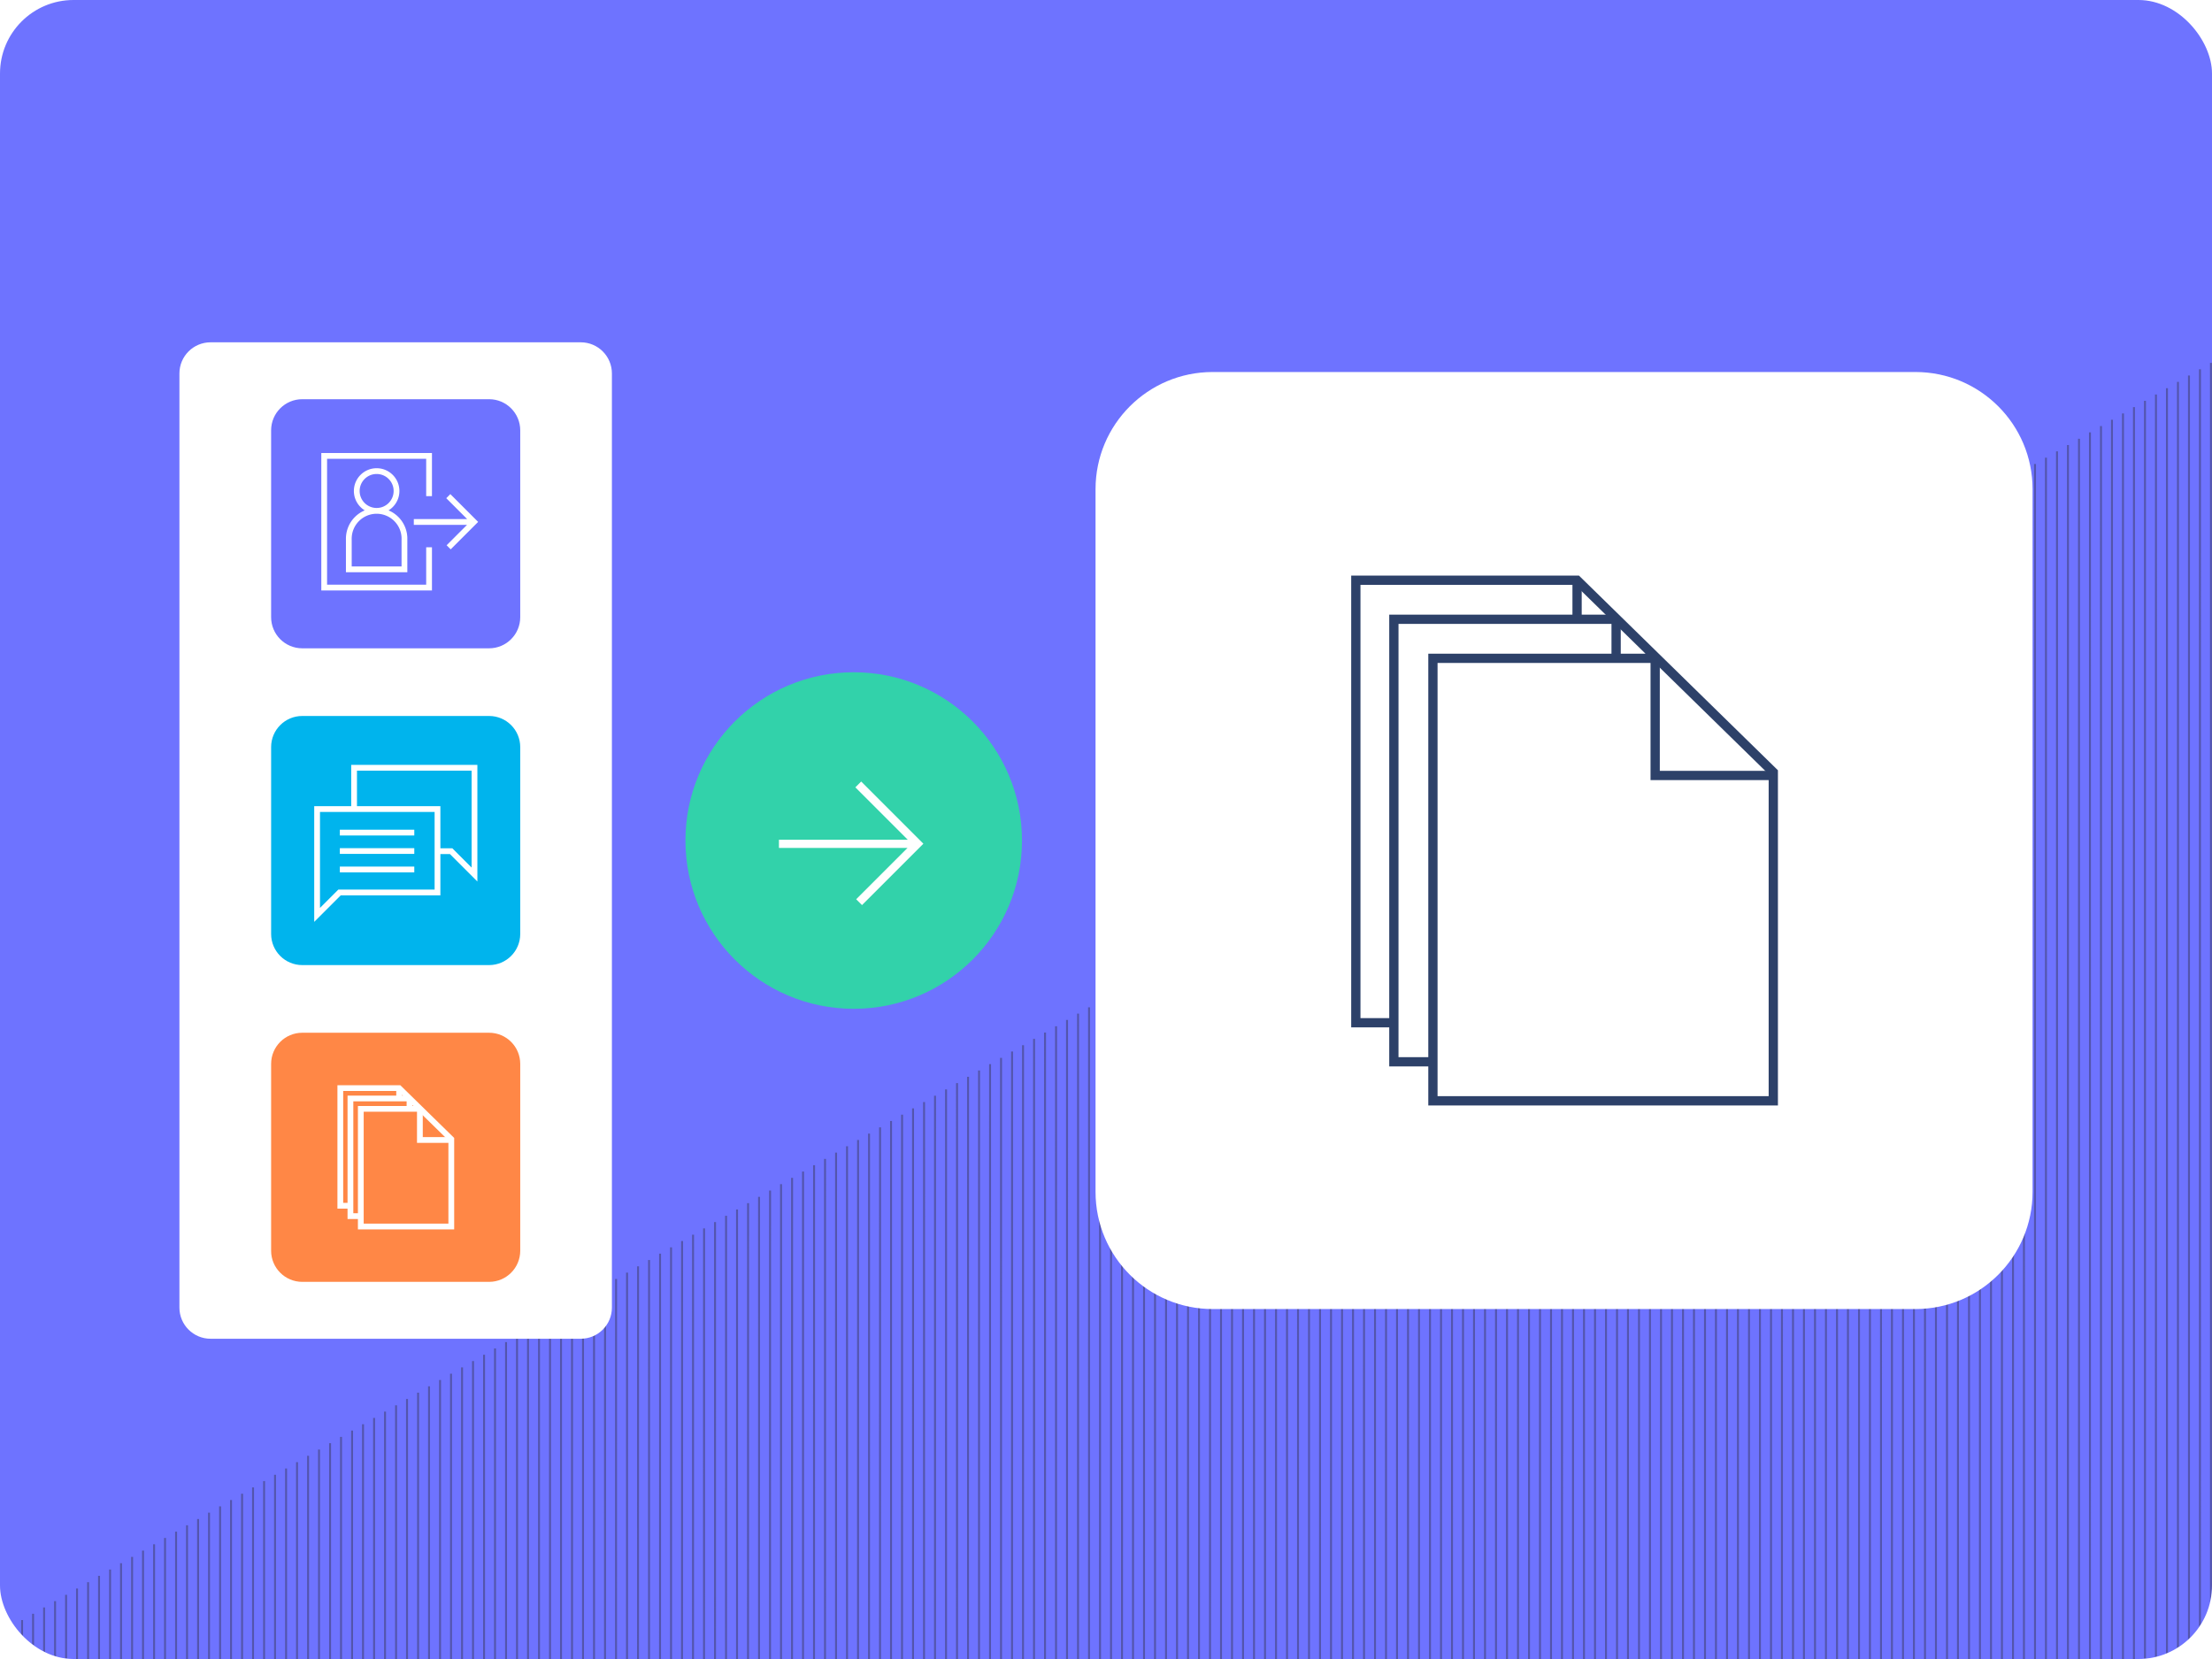 <svg xmlns="http://www.w3.org/2000/svg" fill="none" viewBox="0 0 6016 4512"><g clip-path="url(#a)"><rect width="6016" height="4512" fill="#6E73FF" rx="200"/><mask id="b" width="6016" height="4512" x="0" y="0" maskUnits="userSpaceOnUse" style="mask-type:alpha"><rect width="6016" height="4512" fill="#6E73FF" rx="200"/></mask><g mask="url(#b)"><path fill="#2B2A31" fill-rule="evenodd" d="M6010.55 4512h5.25V987h-5.25zm-59.83 0h5.25V1021.34h-5.25zm-59.83 0h5.25V1055.77h-5.25zm-59.77 0h5.25V1090.11h-5.25zm-59.83 0h5.25V1124.45h-5.25zm-59.83 0h5.25V1158.79h-5.25zm-59.83 0h5.25V1193.22h-5.25zm-59.77 0h5.25V1227.56h-5.25zm-59.83 0h5.25V1261.9h-5.25zm-59.83 0h5.25V1296.23h-5.25zm-59.83 0h5.24V1330.66h-5.24zm-59.84 0h5.25V1365h-5.25zm-59.83 0h5.25V1399.34h-5.25zm-59.83 0h5.25V1433.68h-5.25zm-59.83 0h5.25V1468.11h-5.25zm-59.83 0h5.25V1502.45h-5.25zm-59.84 0h5.25V1536.79h-5.25zm-59.83 0h5.25V1571.13h-5.25zm-59.83 0h5.25V1605.56h-5.25zm-59.83 0h5.25V1639.9h-5.25zm-59.83 0h5.25V1674.24h-5.25zm-59.84 0h5.25V1708.67h-5.25zm-59.83 0h5.25V1743.01h-5.25zm-59.83 0h5.25V1777.35h-5.25zm-59.83 0h5.25V1811.69h-5.25zm-59.83 0h5.25V1846.12h-5.25zm-59.84 0h5.25V1880.46h-5.25zm-59.83 0h5.25V1914.79h-5.25zm-59.83 0h5.25V1949.13h-5.25zm-59.83 0h5.25V1983.56h-5.25zm-59.83 0h5.25V2017.9h-5.25zm-59.84 0h5.25V2052.24h-5.25zm-59.83 0h5.25V2086.58h-5.25zm-59.83 0h5.25V2121.01h-5.25zm-59.83 0h5.25V2155.35h-5.25zm-59.83 0h5.25V2189.69h-5.25zm-59.83 0h5.24V2224.03h-5.24zm-59.84 0h5.25V2258.46h-5.25zm-59.83 0h5.25V2292.8h-5.25zm-59.83 0h5.25V2327.14h-5.25zm-59.83 0h5.25V2361.57h-5.25zm-59.83 0h5.24V2395.91h-5.24zm-59.84 0h5.25V2430.25h-5.25zm-59.83 0h5.25V2464.59h-5.25zm-59.83 0h5.25V2499.02h-5.25zm-59.83 0h5.25V2533.35h-5.25zm-59.83 0h5.24V2567.69h-5.24zm-59.84 0h5.25V2602.03h-5.25zm-59.83 0h5.25V2636.46h-5.25zm-59.83 0h5.25V2670.8h-5.25zm-59.83 0h5.25V2705.14h-5.25zm-59.83 0h5.24V2739.57h-5.24zm-59.84 0h5.25V2773.91h-5.25zm-59.83 0h5.25V2808.25h-5.25zm-59.83 0h5.25V2842.59h-5.25zm-59.83 0h5.25V2877.02h-5.25zm-59.83 0h5.24V2911.36h-5.24zm-59.84 0h5.25V2945.7h-5.25zm-59.83 0h5.25V2980.04h-5.25zm-59.83 0h5.25V3014.47h-5.25zm-59.83 0h5.25V3048.81h-5.25zm-59.83 0h5.24V3083.15h-5.24zm-59.84 0h5.25V3117.48h-5.25zm-59.83 0h5.25V3151.91h-5.25zm-59.83 0h5.25V3186.25h-5.25zm-59.83 0h5.25V3220.59h-5.25zm-59.83 0h5.24V3255.02h-5.24zm-59.84 0h5.25V3289.36h-5.25zm-59.83 0h5.25V3323.7h-5.25zm-59.83 0h5.25V3358.04h-5.25zm-59.83 0h5.25V3392.38h-5.25zm-59.83 0h5.24V3426.81h-5.24zm-59.84 0h5.25V3461.15h-5.25zm-59.83 0h5.25V3495.49h-5.25zm-59.83 0h5.25v-982.08h-5.25zm-59.83 0h5.25v-947.74h-5.25zm-59.83 0h5.24v-913.4h-5.24zm-59.84 0h5.25v-879.06h-5.25zm-59.83 0h5.25v-844.63h-5.25zm-59.83 0h5.25v-810.29h-5.25zm-59.83 0h5.25v-775.96h-5.25zm-59.83 0h5.24v-741.62h-5.24zm-59.84 0h5.25v-707.19h-5.25zm-59.83 0h5.25v-672.85h-5.25zm-59.829 0h5.248v-638.51h-5.248zm-59.832 0h5.248v-604.17h-5.248zm-59.832 0h5.248v-569.74h-5.248zm-59.832 0h5.248v-535.4h-5.248zm-59.832 0h5.248v-501.06h-5.248zm-59.832 0h5.248v-466.63h-5.248zm-59.832 0h5.248v-432.29h-5.248zm-59.832 0h5.248v-397.95h-5.248zm-59.832 0h5.248v-363.61h-5.248zm-59.832 0h5.248v-329.18h-5.248zm-59.832 0h5.248v-294.84h-5.248zm-59.832 0h5.248v-260.5h-5.248zm-59.832 0h5.248v-226.16h-5.248zm-59.832 0h5.248v-191.73h-5.248zm-59.766 0h5.248v-157.4h-5.248zm-59.832 0h5.248v-123.06h-5.248zm-59.832 0h5.248v-88.72h-5.248zm5953.085 0h5.25V1004.22h-5.25zm-59.83 0h5.25V1038.56h-5.25zm-59.83 0h5.24V1072.9h-5.24zm-59.84 0h5.25V1107.33h-5.25zm-59.83 0h5.25V1141.67h-5.25zm-59.83 0h5.25V1176.01h-5.25zm-59.83 0h5.25V1210.34h-5.25zm-59.83 0h5.24V1244.77h-5.24zm-59.84 0h5.25V1279.11h-5.25zm-59.83 0h5.25V1313.45h-5.25zm-59.83 0h5.25V1347.79h-5.25zm-59.83 0h5.25V1382.22h-5.25zm-59.83 0h5.24V1416.56h-5.24zm-59.84 0h5.25V1450.9h-5.25zm-59.83 0h5.25V1485.24h-5.25zm-59.83 0h5.25V1519.67h-5.25zm-59.83 0h5.25V1554.01h-5.25zm-59.83 0h5.24V1588.35h-5.24zm-59.84 0h5.25V1622.69h-5.25zm-59.83 0h5.25V1657.12h-5.25zm-59.83 0h5.25V1691.46H4784zm-59.83 0h5.25V1725.8h-5.25zm-59.83 0h5.24V1760.14h-5.24zm-59.77 0h5.25V1794.57h-5.25zm-59.83 0h5.25V1828.9h-5.25zm-59.83 0h5.24V1863.24h-5.24zm-59.84 0h5.25V1897.67h-5.25zm-59.76 0h5.25V1932.01h-5.25zm-59.83 0h5.24V1966.35h-5.24zm-59.84 0h5.25V2000.69h-5.25zm-59.83 0h5.25V2035.12h-5.25zm-59.83 0h5.25V2069.46h-5.25zm-59.83 0h5.25V2103.8h-5.25zm-59.84 0h5.25V2138.14h-5.25zm-59.83 0h5.25V2172.57h-5.25zm-59.83 0h5.25V2206.91h-5.25zm-59.77 0h5.25V2241.25h-5.25zm-59.83 0h5.25V2275.59h-5.25zm-59.83 0h5.25V2310.02h-5.25zm-59.83 0h5.25V2344.36h-5.25zm-59.83 0h5.25V2378.7h-5.25zm-59.84 0h5.25V2413.03h-5.25zm-59.83 0h5.25V2447.46h-5.25zm-59.83 0h5.25V2481.8h-5.25zm-59.83 0h5.25V2516.14h-5.25zm-59.83 0h5.25V2550.57h-5.25zm-59.83 0h5.24V2584.91h-5.24zm-59.84 0h5.25V2619.25h-5.25zm-59.83 0h5.25V2653.59h-5.25zm-59.83 0h5.25V2688.02h-5.25zm-59.83 0h5.25V2722.36h-5.25zm-59.83 0h5.24V2756.7h-5.24zm-59.84 0h5.25V2791.04h-5.25zm-59.83 0h5.25V2825.47h-5.25zm-59.83 0h5.25V2859.81h-5.25zm-59.83 0h5.25V2894.15h-5.25zm-59.83 0h5.24V2928.58h-5.24zm-59.84 0h5.25V2962.92h-5.25zm-59.83 0h5.25V2997.26h-5.25zm-59.83 0h5.25V3031.59h-5.25zm-59.83 0h5.25V3066.02h-5.25zm-59.83 0h5.24V3100.36h-5.24zm-59.84 0h5.25V3134.7h-5.25zm-59.83 0h5.25V3169.04h-5.25zm-59.83 0h5.25V3203.47h-5.25zm-59.83 0h5.25V3237.81h-5.25zm-59.83 0h5.24V3272.15h-5.24zm-59.84 0h5.25V3306.49h-5.25zm-59.83 0h5.25V3340.92h-5.25zm-59.83 0h5.25V3375.26h-5.25zm-59.83 0h5.25V3409.6h-5.25zm-59.83 0h5.24V3444.03h-5.24zm-59.84 0h5.25V3478.37h-5.25zm-59.83 0h5.25v-999.29h-5.25zm-59.83 0h5.25v-964.95h-5.25zm-59.83 0h5.25v-930.61h-5.25zm-59.83 0h5.24v-896.18h-5.24zm-59.77 0h5.25v-861.85h-5.25zm-59.83 0h5.25v-827.51h-5.25zm-59.83 0h5.24v-793.08h-5.24zm-59.84 0h5.25v-758.74h-5.25zm-59.76 0h5.25v-724.4h-5.25zm-59.83 0h5.24v-690.06h-5.24zm-59.84 0h5.25v-655.63h-5.25zm-59.829 0h5.249v-621.29h-5.249zm-59.831 0h5.248v-586.95h-5.248zm-59.833 0h5.249v-552.61h-5.249zm-59.831 0h5.248v-518.18h-5.248zm-59.832 0h5.248v-483.84h-5.248zm-59.832 0h5.248v-449.5h-5.248zm-59.832 0h5.248v-415.16h-5.248zm-59.832 0h5.248v-380.73h-5.248zm-59.832 0h5.248v-346.39h-5.248zm-59.832 0h5.248v-312.05h-5.248zm-59.832 0h5.248v-277.62h-5.248zm-59.832 0h5.248v-243.29h-5.248zm-59.832 0h5.248v-208.95h-5.248zm-59.832 0h5.248v-174.61h-5.248zm-59.832 0h5.248v-140.18h-5.248zm-59.832 0h5.248v-105.84h-5.248zm-57.405 0h5.249v-71.5H.197z" clip-rule="evenodd" opacity=".4"/></g><g clip-path="url(#c)" filter="url(#d)"><path fill="#fff" d="M1579.51 900.992H572.676c-46.774 0-84.692 37.918-84.692 84.692V3526.3c0 46.77 37.918 84.69 84.692 84.69H1579.51c46.77 0 84.69-37.92 84.69-84.69V985.684c0-46.774-37.92-84.692-84.69-84.692"/><path fill="#6E73FF" d="M1330.19 1055.72H822.067c-46.774 0-84.692 37.92-84.692 84.69v508.12c0 46.77 37.918 84.69 84.692 84.69h508.123c46.77 0 84.69-37.92 84.69-84.69v-508.12c0-46.77-37.92-84.69-84.69-84.69"/><path stroke="#fff" stroke-miterlimit="10" stroke-width="15.692" d="m1219.26 1319.39 70.04 70.04-69.07 69.07M1289.27 1389.58h-163.8M1024.36 1359.38c29.86 0 54.06-24.2 54.06-54.06s-24.2-54.05-54.06-54.05c-29.856 0-54.055 24.19-54.055 54.05s24.199 54.06 54.055 54.06ZM948.689 1436.69a75.6 75.6 0 0 1 5.29-29.45 75.7 75.7 0 0 1 16.286-25.09 75.6 75.6 0 0 1 24.749-16.83 75.7 75.7 0 0 1 29.336-5.91c10.07 0 20.04 2 29.33 5.91a75.7 75.7 0 0 1 24.75 16.83 75.4 75.4 0 0 1 16.28 25.09 75.5 75.5 0 0 1 5.29 29.45M1099.97 1436.69v81.81H948.672v-81.81"/><path stroke="#fff" stroke-miterlimit="10" stroke-width="15.692" d="M1166.95 1319.4v-109.43H881.688v357.97h285.262V1458.5"/><path fill="#00B4ED" d="M1330.19 1917.25H822.067c-46.774 0-84.692 37.92-84.692 84.69v508.12c0 46.77 37.918 84.69 84.692 84.69h508.123c46.77 0 84.69-37.92 84.69-84.69v-508.12c0-46.77-37.92-84.69-84.69-84.69"/><path stroke="#fff" stroke-miterlimit="10" stroke-width="15.692" d="M963.031 2170.47v-112.32h327.449v290.35l-63.55-63.55h-37.07"/><path stroke="#fff" stroke-miterlimit="10" stroke-width="15.692" d="M1189.87 2170.45H862.422v287.82l60.975-60.98h266.463zM924.242 2234.42h202.508M924.242 2284.55h202.508M924.242 2334.64h202.508"/><path fill="#FF8746" d="M1330.19 2778.78H822.067c-46.774 0-84.692 37.92-84.692 84.69v508.12c0 46.78 37.918 84.69 84.692 84.69h508.123c46.77 0 84.69-37.91 84.69-84.69v-508.12c0-46.77-37.92-84.69-84.69-84.69"/><path stroke="#fff" stroke-miterlimit="10" stroke-width="15.692" d="M1115.09 2957.55H953.055v319.92h28.951"/><path stroke="#fff" stroke-miterlimit="10" stroke-width="15.692" d="M1143.31 2985.78H981.284v319.93h246.106v-237.58l-141.87-138.82H925.555v319.93h28.234"/><path stroke="#fff" stroke-width="15.692" d="M1085.55 2929.34v28.24M1113.74 2957.55v28.23m28.23-.01v84.69h84.69"/><g clip-path="url(#e)"><path fill="#32D2AA" d="M2321.87 2713.66c252.77 0 457.67-204.91 457.67-457.67s-204.9-457.67-457.67-457.67c-252.76 0-457.66 204.91-457.66 457.67s204.9 457.67 457.66 457.67"/><path stroke="#fff" stroke-miterlimit="10" stroke-width="22.417" d="m2334.26 2103.45 161.22 161.22-158.99 158.98M2495.56 2264.97h-377.07"/></g><path fill="#fff" d="M5209.44 981.773H3298.11c-175.93 0-318.56 142.627-318.56 318.557v1911.33c0 175.94 142.63 318.56 318.56 318.56h1911.33c175.94 0 318.56-142.62 318.56-318.56V1300.33c0-175.93-142.62-318.557-318.56-318.557"/><path stroke="#2D4169" stroke-miterlimit="10" stroke-width="25.219" d="M4400.38 1654.27h-609.47v1203.44h108.91"/><path stroke="#2D4169" stroke-miterlimit="10" stroke-width="25.219" d="M4506.6 1760.45h-609.47v1203.44h925.71v-893.65l-533.65-522.16h-601.72v1203.44h106.18"/><path stroke="#2D4169" stroke-width="25.219" d="M4289.19 1548.08v106.18M4395.38 1654.27v106.18m106.19 0v318.56h318.56"/></g></g><defs><filter id="d" width="5080" height="2750" x="467.998" y="901" color-interpolation-filters="sRGB" filterUnits="userSpaceOnUse"><feFlood flood-opacity="0" result="BackgroundImageFix"/><feColorMatrix in="SourceAlpha" result="hardAlpha" values="0 0 0 0 0 0 0 0 0 0 0 0 0 0 0 0 0 0 127 0"/><feOffset dy="10"/><feGaussianBlur stdDeviation="5"/><feColorMatrix values="0 0 0 0 0 0 0 0 0 0 0 0 0 0 0 0 0 0 0.04 0"/><feBlend in2="BackgroundImageFix" result="effect1_dropShadow_3438_484"/><feColorMatrix in="SourceAlpha" result="hardAlpha" values="0 0 0 0 0 0 0 0 0 0 0 0 0 0 0 0 0 0 127 0"/><feMorphology in="SourceAlpha" radius="5" result="effect2_dropShadow_3438_484"/><feOffset dy="20"/><feGaussianBlur stdDeviation="12.5"/><feColorMatrix values="0 0 0 0 0 0 0 0 0 0 0 0 0 0 0 0 0 0 0.1 0"/><feBlend in2="effect1_dropShadow_3438_484" result="effect2_dropShadow_3438_484"/><feBlend in="SourceGraphic" in2="effect2_dropShadow_3438_484" result="shape"/></filter><clipPath id="a"><rect width="6016" height="4512" fill="#fff" rx="200"/></clipPath><clipPath id="c"><path fill="#fff" d="M0 0H5040V2710H0z" transform="translate(487.998 901)"/></clipPath><clipPath id="e"><path fill="#fff" d="M0 0H915.337V915.337H0z" transform="translate(1864.22 1798.33)"/></clipPath></defs></svg>